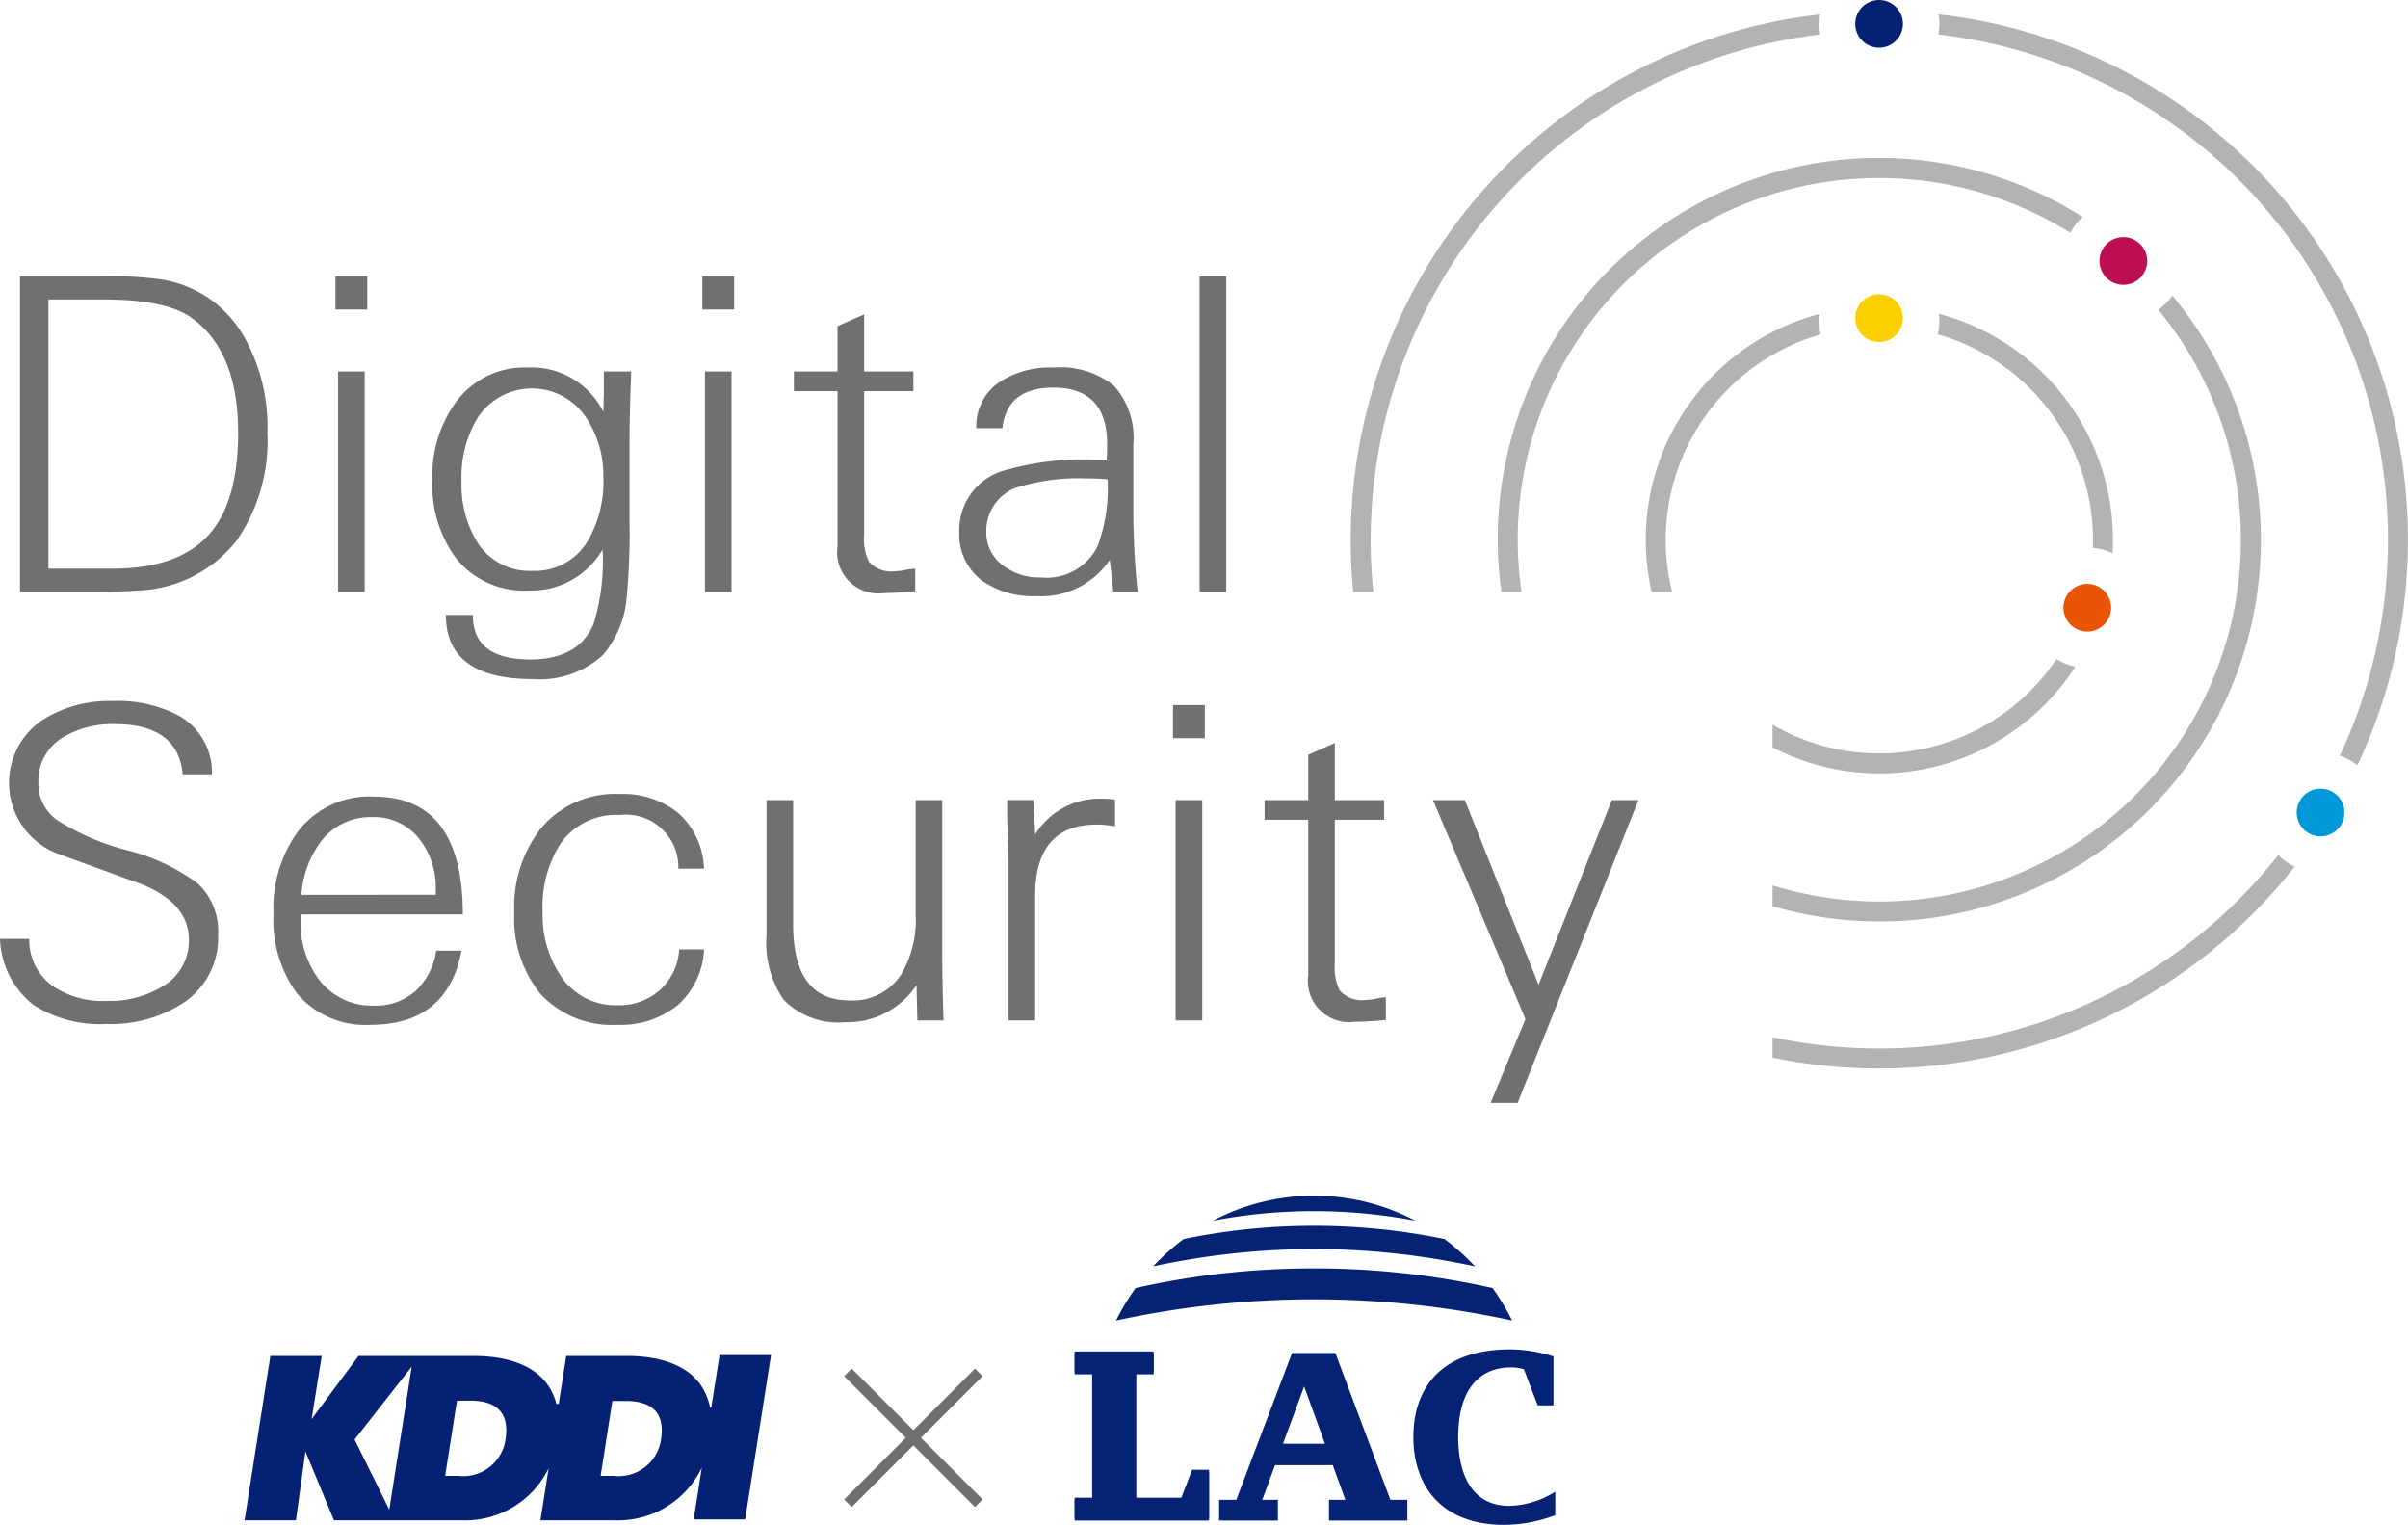 <svg id="グループ_43" data-name="グループ 43" xmlns="http://www.w3.org/2000/svg" width="156.404" height="99.026" viewBox="0 0 156.404 99.026">
  <path id="パス_106" data-name="パス 106" d="M85.352,81.112A49.983,49.983,0,0,1,95.8,82.24a14.9,14.9,0,0,0-1.979-1.777,42.13,42.13,0,0,0-16.938,0A14.954,14.954,0,0,0,74.9,82.24a49.971,49.971,0,0,1,10.447-1.128" fill="#052275"/>
  <path id="パス_107" data-name="パス 107" d="M85.352,82.373a52.635,52.635,0,0,1,11.591,1.273,15.245,15.245,0,0,1,1.271,2.111,60.672,60.672,0,0,0-25.724,0,15.344,15.344,0,0,1,1.271-2.111,52.644,52.644,0,0,1,11.591-1.273" fill="#052275"/>
  <path id="パス_108" data-name="パス 108" d="M85.352,78.655a35.012,35.012,0,0,1,6.58.62,14.134,14.134,0,0,0-13.16,0,35.022,35.022,0,0,1,6.58-.62" fill="#052275"/>
  <path id="パス_109" data-name="パス 109" d="M77.43,95.586l-.7,1.815h-2.94V89.25h1.141V87.9H69.8V89.25h1.142V97.4H69.8v1.348H78.53V95.586Z" fill="#052275"/>
  <path id="パス_110" data-name="パス 110" d="M90.309,97.4l-3.574-9.535H83.921L80.3,97.4H79.187v1.348H83V97.4H81.986l.832-2.251h3.748l.819,2.251H86.321v1.348h5.088V97.4Zm-6.977-3.642,1.375-3.721,1.353,3.721Z" fill="#052275"/>
  <path id="パス_111" data-name="パス 111" d="M98.051,97.792c-2.925,0-3.367-2.855-3.337-4.629.066-3.759,2.137-4.362,3.4-4.362a2.808,2.808,0,0,1,.863.116l.9,2.348H100.9V88.088a9.548,9.548,0,0,0-2.792-.46c-4.752,0-6.258,2.77-6.306,5.535-.06,3.4,1.912,5.863,5.883,5.863a9.477,9.477,0,0,0,3.332-.628V96.87a5.837,5.837,0,0,1-2.967.922" fill="#052275"/>
  <path id="パス_112" data-name="パス 112" d="M46.737,88,46.2,91.386s-.072.08-.09-.012c-.475-2.338-2.609-3.318-5.416-3.318H36.778l-.487,3.1a.5.5,0,0,1-.155.013c-.556-2.188-2.646-3.11-5.368-3.11H23.284l-3.044,4.1.656-4.1H17.56L15.884,98.732H19.22l.618-4.474,1.854,4.474h8.356a6.032,6.032,0,0,0,5.584-3.375l-.53,3.375h4.876a6.027,6.027,0,0,0,5.606-3.425l-.531,3.366H48.4L50.081,88ZM25.284,98.036,23.03,93.482l3.711-4.73Zm7.549-4.55a2.777,2.777,0,0,1-3.053,2.36h-.866l.768-4.887h.865c1.667,0,2.565.753,2.286,2.527m10.1,0a2.777,2.777,0,0,1-3.054,2.36h-.866l.76-4.866h.866c1.666,0,2.572.732,2.294,2.506" fill="#042173"/>
  <rect id="長方形_74" data-name="長方形 74" width="0.7" height="12.022" transform="translate(54.827 89.369) rotate(-45)" fill="#717071"/>
  <rect id="長方形_75" data-name="長方形 75" width="12.022" height="0.7" transform="translate(54.827 97.375) rotate(-45)" fill="#717071"/>
  <path id="パス_113" data-name="パス 113" d="M77.43,95.448l-.7,1.815h-2.94V89.112h1.141V87.764H69.8v1.348h1.142v8.151H69.8v1.348H78.53V95.448Z" fill="#052275"/>
  <path id="パス_114" data-name="パス 114" d="M17.368,28.117a11.324,11.324,0,0,1-2.008,7A8.5,8.5,0,0,1,9,38.345q-.962.085-3.422.085H1.3V17.945H6.818a22.99,22.99,0,0,1,3.649.2,7.508,7.508,0,0,1,5.317,3.6,11.878,11.878,0,0,1,1.584,6.375m-1.9-.029q0-5.316-3.06-7.476-1.644-1.166-5.695-1.166H3.145V36.929H7.31q4.335,0,6.318-2.274,1.842-2.133,1.842-6.567" fill="#717071"/>
  <path id="パス_115" data-name="パス 115" d="M23.857,20.1H21.789V17.946h2.068Zm-.17,18.332H21.959V24.122h1.728Z" fill="#717071"/>
  <path id="パス_116" data-name="パス 116" d="M41,24.122q-.113,2.719-.113,4.618v5.072a43.485,43.485,0,0,1-.17,4.845,6.625,6.625,0,0,1-1.558,3.882A6.067,6.067,0,0,1,34.6,44.1q-5.639,0-5.639-4.165h1.757q-.029,2.891,3.74,2.89,3.089,0,4.08-2.266a13.637,13.637,0,0,0,.6-4.874,5.331,5.331,0,0,1-4.788,2.664,5.654,5.654,0,0,1-4.732-2.1,7.964,7.964,0,0,1-1.53-5.1,8.1,8.1,0,0,1,1.53-5.044,5.519,5.519,0,0,1,4.647-2.238,5.213,5.213,0,0,1,4.93,2.89q0-.424.028-1.332v-1.3Zm-1.813,6.885a6.714,6.714,0,0,0-1.134-3.91,4.217,4.217,0,0,0-7.026.028,7.413,7.413,0,0,0-1.049,4.109,7.154,7.154,0,0,0,1.049,4.023,4,4,0,0,0,3.542,1.814,3.987,3.987,0,0,0,3.6-1.927,7.63,7.63,0,0,0,1.02-4.137" fill="#717071"/>
  <path id="パス_117" data-name="パス 117" d="M47.686,20.1H45.618V17.946h2.068Zm-.17,18.332H45.788V24.122h1.728Z" fill="#717071"/>
  <path id="パス_118" data-name="パス 118" d="M59.444,38.4q-1.247.113-2.012.113A2.679,2.679,0,0,1,54.4,35.485V25.4H51.567V24.123H54.4V21.176l1.728-.765v3.712h3.2V25.4h-3.2V34.72a3.372,3.372,0,0,0,.312,1.756,1.933,1.933,0,0,0,1.7.624,3.889,3.889,0,0,0,.665-.085,3.777,3.777,0,0,1,.638-.085Z" fill="#717071"/>
  <path id="パス_119" data-name="パス 119" d="M73.894,38.431H72.307q-.057-.679-.227-2.068a5.386,5.386,0,0,1-4.788,2.352,5.768,5.768,0,0,1-3.485-.992,3.745,3.745,0,0,1-1.5-3.174A4.022,4.022,0,0,1,65.422,30.5a18.61,18.61,0,0,1,5.724-.652h.736q.028-.425.029-.992,0-3.682-3.486-3.683-3.032,0-3.315,2.635h-1.7a3.468,3.468,0,0,1,1.559-3.032,6.026,6.026,0,0,1,3.456-.907,5.549,5.549,0,0,1,3.939,1.191,5.09,5.09,0,0,1,1.247,3.825v4.25a50.547,50.547,0,0,0,.283,5.3m-1.955-7.31c-.435-.037-.907-.057-1.417-.057a13.432,13.432,0,0,0-4.108.482,2.975,2.975,0,0,0-2.352,2.947,2.638,2.638,0,0,0,1.105,2.238A3.869,3.869,0,0,0,67.6,37.5a3.69,3.69,0,0,0,3.683-2.011,10.642,10.642,0,0,0,.652-4.364" fill="#717071"/>
  <rect id="長方形_76" data-name="長方形 76" width="1.728" height="20.486" transform="translate(77.918 17.945)" fill="#717071"/>
  <path id="パス_120" data-name="パス 120" d="M14.167,60.688A5.071,5.071,0,0,1,11.9,65.136,8.7,8.7,0,0,1,6.871,66.5a7.98,7.98,0,0,1-4.713-1.251A5.708,5.708,0,0,1,0,60.971H1.9A3.657,3.657,0,0,0,3.461,64.06,5.835,5.835,0,0,0,6.927,65a6.606,6.606,0,0,0,3.58-.911,3.412,3.412,0,0,0,1.762-3.071q0-2.331-3.032-3.583l-5.61-2.041A4.929,4.929,0,0,1,2.692,46.8a8.111,8.111,0,0,1,4.675-1.275,8.359,8.359,0,0,1,4.335,1,4.239,4.239,0,0,1,2.068,3.759h-1.9q-.31-3.258-4.407-3.258a6.205,6.205,0,0,0-3.362.853,3.274,3.274,0,0,0-1.61,2.929,2.933,2.933,0,0,0,1.19,2.431A15.93,15.93,0,0,0,8.274,55.22a12.967,12.967,0,0,1,4.533,2.125,4.205,4.205,0,0,1,1.36,3.343" fill="#717071"/>
  <path id="パス_121" data-name="パス 121" d="M30.062,59.385H19.522v.34a6.213,6.213,0,0,0,1.189,3.882,4.3,4.3,0,0,0,3.571,1.7A3.864,3.864,0,0,0,27,64.344a4.444,4.444,0,0,0,1.331-2.607h1.644q-.907,4.816-5.922,4.816a5.8,5.8,0,0,1-4.789-2.069,8.11,8.11,0,0,1-1.5-5.127A8.475,8.475,0,0,1,19.351,54a5.834,5.834,0,0,1,4.931-2.268q5.78,0,5.78,7.651m-1.757-1.276v-.282a5.127,5.127,0,0,0-1.048-3.315,3.714,3.714,0,0,0-3.089-1.446A4.029,4.029,0,0,0,20.882,54.6a6.459,6.459,0,0,0-1.3,3.512Z" fill="#717071"/>
  <path id="パス_122" data-name="パス 122" d="M45.731,61.651A5.164,5.164,0,0,1,44,65.292a5.877,5.877,0,0,1-3.911,1.261,6.311,6.311,0,0,1-5.015-2.04,7.8,7.8,0,0,1-1.671-5.242,8.3,8.3,0,0,1,1.7-5.44,6.241,6.241,0,0,1,5.128-2.267,5.706,5.706,0,0,1,3.839,1.247,5.066,5.066,0,0,1,1.658,3.6H44.059a3.407,3.407,0,0,0-3.8-3.485,4.4,4.4,0,0,0-3.882,1.9,7.635,7.635,0,0,0-1.133,4.364,7.12,7.12,0,0,0,1.161,4.165,4.261,4.261,0,0,0,3.712,1.927,3.963,3.963,0,0,0,2.748-.992,3.837,3.837,0,0,0,1.247-2.635Z" fill="#717071"/>
  <path id="パス_123" data-name="パス 123" d="M61.286,66.27h-1.7l-.057-2.295a5.387,5.387,0,0,1-4.647,2.408,4.957,4.957,0,0,1-3.995-1.473,6.59,6.59,0,0,1-1.1-4.194V51.961h1.729v8.076q0,4.929,3.655,4.93a3.743,3.743,0,0,0,3.371-1.7,6.949,6.949,0,0,0,.935-3.826v-7.48H61.2v10.03q0,1.615.085,4.279" fill="#717071"/>
  <path id="パス_124" data-name="パス 124" d="M72.421,53.661a6.565,6.565,0,0,0-1.162-.113q-4.023,0-4.023,4.618v8.1H65.507V56.154q0-.51-.056-2.1-.057-1.332-.028-2.1h1.7l.113,2.238a4.905,4.905,0,0,1,4.392-2.323,5.188,5.188,0,0,1,.793.057Z" fill="#717071"/>
  <path id="パス_125" data-name="パス 125" d="M78.258,47.938H76.19V45.785h2.068Zm-.17,18.332H76.36V51.961h1.728Z" fill="#717071"/>
  <path id="パス_126" data-name="パス 126" d="M90.016,66.241q-1.248.113-2.012.113a2.679,2.679,0,0,1-3.031-3.031V53.236H82.139V51.961h2.834V49.014l1.728-.765v3.712h3.2v1.275H86.7v9.322a3.385,3.385,0,0,0,.311,1.756,1.936,1.936,0,0,0,1.7.624,3.864,3.864,0,0,0,.665-.084,3.69,3.69,0,0,1,.638-.086Z" fill="#717071"/>
  <path id="パス_127" data-name="パス 127" d="M106.421,51.961,98.573,71.625H96.816l2.266-5.44L93.076,51.961h2.068l4.788,11.985,4.761-11.985Z" fill="#717071"/>
  <path id="パス_128" data-name="パス 128" d="M89.029,35.053a33.084,33.084,0,0,1,29.2-32.813,3.855,3.855,0,0,1-.065-.692,3.87,3.87,0,0,1,.053-.613A34.384,34.384,0,0,0,87.731,35.053q0,1.714.167,3.386h1.3a33.216,33.216,0,0,1-.172-3.386" fill="#b3b3b3"/>
  <path id="パス_129" data-name="パス 129" d="M122.068,68.092a33.046,33.046,0,0,1-6.937-.735v1.329A34.34,34.34,0,0,0,149.04,56.28a3.909,3.909,0,0,1-1.064-.748,33,33,0,0,1-25.908,12.56" fill="#b3b3b3"/>
  <path id="パス_130" data-name="パス 130" d="M125.9,2.239a33.028,33.028,0,0,1,26.077,46.834,3.872,3.872,0,0,1,1.144.618A34.327,34.327,0,0,0,125.914.934a3.873,3.873,0,0,1,.053.614,3.938,3.938,0,0,1-.065.691" fill="#b3b3b3"/>
  <path id="パス_131" data-name="パス 131" d="M140.188,20.122A23.487,23.487,0,0,1,115.131,57.5v1.349A24.773,24.773,0,0,0,141.1,19.2a3.92,3.92,0,0,1-.917.923" fill="#b3b3b3"/>
  <path id="パス_132" data-name="パス 132" d="M98.578,35.053a23.473,23.473,0,0,1,35.9-19.933,3.9,3.9,0,0,1,.8-1.03A24.762,24.762,0,0,0,97.517,38.439h1.308a23.622,23.622,0,0,1-.247-3.386" fill="#b3b3b3"/>
  <path id="パス_133" data-name="パス 133" d="M122.068,48.929a13.788,13.788,0,0,1-6.937-1.866v1.479A15.144,15.144,0,0,0,134.8,43.29a3.857,3.857,0,0,1-1.232-.482,13.873,13.873,0,0,1-11.5,6.121" fill="#b3b3b3"/>
  <path id="パス_134" data-name="パス 134" d="M125.868,21.712a13.9,13.9,0,0,1,10.075,13.342c0,.177-.007.352-.014.527a3.9,3.9,0,0,1,1.285.347c.017-.289.027-.581.027-.874a15.2,15.2,0,0,0-11.305-14.672,3.788,3.788,0,0,1,.031.467,3.9,3.9,0,0,1-.1.863" fill="#b3b3b3"/>
  <path id="パス_135" data-name="パス 135" d="M108.192,35.053a13.9,13.9,0,0,1,10.07-13.339,3.919,3.919,0,0,1-.1-.864,3.982,3.982,0,0,1,.03-.467,15.161,15.161,0,0,0-10.914,18.056h1.332a13.89,13.89,0,0,1-.419-3.386" fill="#b3b3b3"/>
  <path id="パス_136" data-name="パス 136" d="M150.726,51.217a1.549,1.549,0,1,0,1.548,1.548,1.548,1.548,0,0,0-1.548-1.548" fill="#0098d8"/>
  <path id="パス_137" data-name="パス 137" d="M135.574,37.917a1.549,1.549,0,1,0,1.548,1.548,1.548,1.548,0,0,0-1.548-1.548" fill="#e95504"/>
  <path id="パス_138" data-name="パス 138" d="M137.917,15.4a1.549,1.549,0,1,0,1.547,1.548,1.548,1.548,0,0,0-1.547-1.548" fill="#be0e53"/>
  <path id="パス_139" data-name="パス 139" d="M122.051,19.111a1.549,1.549,0,1,0,1.548,1.548,1.548,1.548,0,0,0-1.548-1.548" fill="#fccf00"/>
  <path id="パス_140" data-name="パス 140" d="M122.051,0A1.549,1.549,0,1,0,123.6,1.548,1.548,1.548,0,0,0,122.051,0" fill="#042173"/>
</svg>
